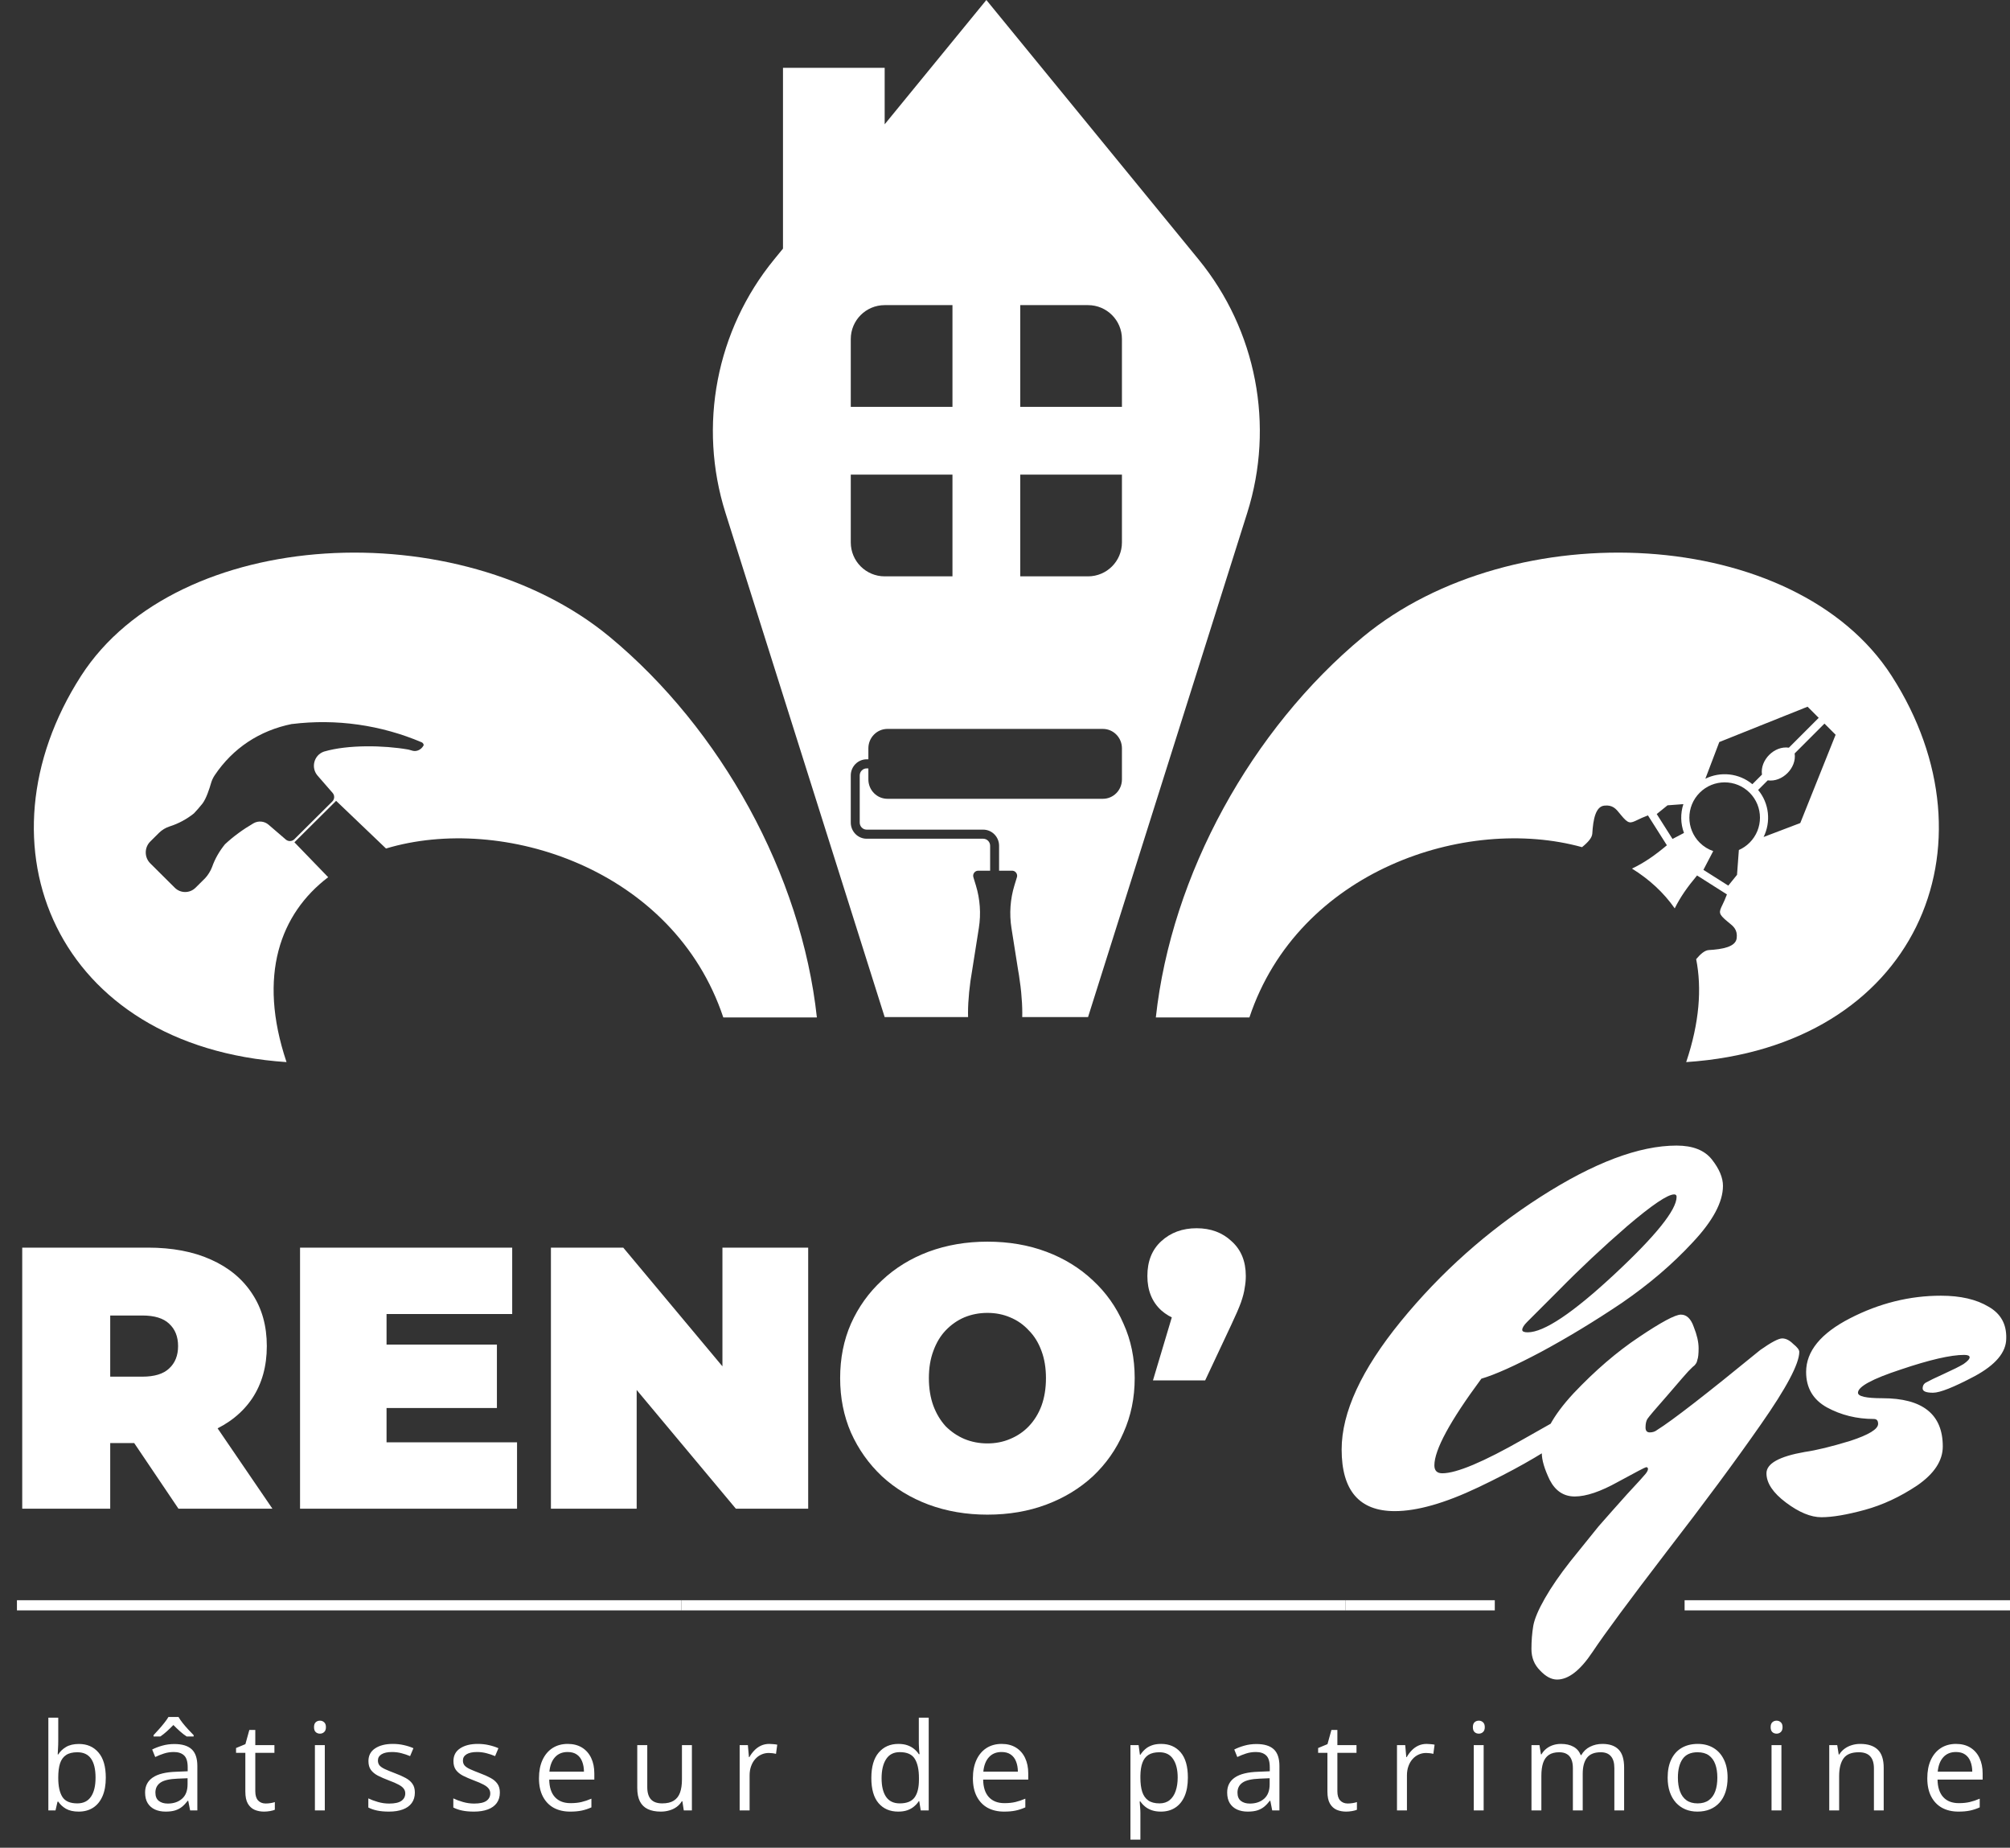 <svg xmlns="http://www.w3.org/2000/svg" width="593" height="545" viewBox="0 0 593 545" fill="none"><rect x="0" y="0" width="593" height="545" fill="#333333" stroke="none"/><path d="M17.185 506.648V513.486C17.185 514.271 17.161 515.033 17.114 515.771C17.079 516.51 17.05 517.084 17.026 517.494H17.185C17.712 516.627 18.474 515.895 19.47 515.297C20.466 514.699 21.737 514.4 23.284 514.4C25.698 514.4 27.62 515.238 29.05 516.914C30.491 518.578 31.212 521.057 31.212 524.35C31.212 526.518 30.884 528.346 30.228 529.834C29.571 531.322 28.646 532.447 27.45 533.209C26.255 533.971 24.843 534.352 23.214 534.352C21.691 534.352 20.437 534.07 19.452 533.508C18.48 532.934 17.73 532.236 17.202 531.416H16.974L16.376 534H14.267V506.648H17.185ZM22.81 516.844C21.415 516.844 20.308 517.119 19.487 517.67C18.667 518.209 18.075 519.029 17.712 520.131C17.36 521.221 17.185 522.604 17.185 524.279V524.438C17.185 526.863 17.589 528.721 18.398 530.01C19.206 531.287 20.677 531.926 22.81 531.926C24.603 531.926 25.945 531.27 26.835 529.957C27.737 528.645 28.189 526.77 28.189 524.332C28.189 521.848 27.743 519.979 26.853 518.725C25.974 517.471 24.626 516.844 22.81 516.844ZM51.437 514.418C53.734 514.418 55.439 514.934 56.552 515.965C57.665 516.996 58.222 518.643 58.222 520.904V534H56.095L55.532 531.152H55.392C54.853 531.855 54.29 532.447 53.704 532.928C53.118 533.396 52.439 533.754 51.665 534C50.904 534.234 49.966 534.352 48.853 534.352C47.681 534.352 46.638 534.146 45.724 533.736C44.822 533.326 44.107 532.705 43.579 531.873C43.064 531.041 42.806 529.986 42.806 528.709C42.806 526.787 43.568 525.311 45.091 524.279C46.614 523.248 48.935 522.686 52.052 522.592L55.374 522.451V521.273C55.374 519.609 55.017 518.443 54.302 517.775C53.587 517.107 52.579 516.773 51.279 516.773C50.271 516.773 49.31 516.92 48.396 517.213C47.482 517.506 46.614 517.852 45.794 518.25L44.898 516.035C45.765 515.59 46.761 515.209 47.886 514.893C49.011 514.576 50.194 514.418 51.437 514.418ZM55.339 524.508L52.404 524.631C50.001 524.725 48.308 525.117 47.323 525.809C46.339 526.5 45.847 527.479 45.847 528.744C45.847 529.846 46.181 530.66 46.849 531.188C47.517 531.715 48.402 531.979 49.503 531.979C51.214 531.979 52.614 531.504 53.704 530.555C54.794 529.605 55.339 528.182 55.339 526.283V524.508ZM52.667 506.438C52.96 506.965 53.37 507.562 53.898 508.23C54.425 508.887 54.982 509.531 55.568 510.164C56.154 510.797 56.675 511.342 57.132 511.799V512.186H55.058C54.425 511.775 53.775 511.271 53.107 510.674C52.439 510.076 51.788 509.455 51.156 508.811C50.523 509.455 49.878 510.076 49.222 510.674C48.577 511.26 47.939 511.764 47.306 512.186H45.302V511.799C45.747 511.33 46.251 510.779 46.814 510.146C47.388 509.514 47.933 508.869 48.448 508.213C48.976 507.557 49.392 506.965 49.697 506.438H52.667ZM78.376 531.961C78.857 531.961 79.349 531.92 79.853 531.838C80.357 531.756 80.767 531.656 81.083 531.539V533.807C80.743 533.959 80.269 534.088 79.659 534.193C79.062 534.299 78.476 534.352 77.902 534.352C76.882 534.352 75.956 534.176 75.124 533.824C74.292 533.461 73.624 532.852 73.12 531.996C72.628 531.141 72.382 529.957 72.382 528.445V517.02H69.64V515.596L72.4 514.453L73.56 510.27H75.318V514.734H80.96V517.02H75.318V528.357C75.318 529.564 75.593 530.467 76.144 531.064C76.706 531.662 77.451 531.961 78.376 531.961ZM95.824 514.734V534H92.906V514.734H95.824ZM94.4 507.527C94.88 507.527 95.29 507.686 95.63 508.002C95.982 508.307 96.158 508.787 96.158 509.443C96.158 510.088 95.982 510.568 95.63 510.885C95.29 511.201 94.88 511.359 94.4 511.359C93.896 511.359 93.474 511.201 93.134 510.885C92.806 510.568 92.642 510.088 92.642 509.443C92.642 508.787 92.806 508.307 93.134 508.002C93.474 507.686 93.896 507.527 94.4 507.527ZM122.394 528.727C122.394 529.957 122.083 530.994 121.462 531.838C120.853 532.67 119.974 533.297 118.826 533.719C117.689 534.141 116.33 534.352 114.748 534.352C113.4 534.352 112.234 534.246 111.249 534.035C110.265 533.824 109.404 533.525 108.665 533.139V530.449C109.451 530.836 110.388 531.188 111.478 531.504C112.568 531.82 113.681 531.979 114.818 531.979C116.482 531.979 117.689 531.709 118.439 531.17C119.189 530.631 119.564 529.898 119.564 528.973C119.564 528.445 119.412 527.982 119.107 527.584C118.814 527.174 118.316 526.781 117.613 526.406C116.91 526.02 115.937 525.598 114.695 525.141C113.464 524.672 112.398 524.209 111.496 523.752C110.605 523.283 109.914 522.715 109.421 522.047C108.941 521.379 108.701 520.512 108.701 519.445C108.701 517.816 109.357 516.568 110.669 515.701C111.994 514.822 113.728 514.383 115.873 514.383C117.033 514.383 118.117 514.5 119.124 514.734C120.144 514.957 121.093 515.262 121.972 515.648L120.988 517.986C120.191 517.646 119.341 517.359 118.439 517.125C117.537 516.891 116.617 516.773 115.679 516.773C114.331 516.773 113.294 516.996 112.568 517.441C111.853 517.887 111.496 518.496 111.496 519.27C111.496 519.867 111.66 520.359 111.988 520.746C112.328 521.133 112.867 521.496 113.605 521.836C114.343 522.176 115.316 522.574 116.523 523.031C117.73 523.477 118.773 523.939 119.652 524.42C120.531 524.889 121.205 525.463 121.673 526.143C122.154 526.811 122.394 527.672 122.394 528.727ZM147.47 528.727C147.47 529.957 147.16 530.994 146.539 531.838C145.929 532.67 145.05 533.297 143.902 533.719C142.765 534.141 141.406 534.352 139.824 534.352C138.476 534.352 137.31 534.246 136.326 534.035C135.341 533.824 134.48 533.525 133.742 533.139V530.449C134.527 530.836 135.464 531.188 136.554 531.504C137.644 531.82 138.757 531.979 139.894 531.979C141.558 531.979 142.765 531.709 143.515 531.17C144.265 530.631 144.64 529.898 144.64 528.973C144.64 528.445 144.488 527.982 144.183 527.584C143.89 527.174 143.392 526.781 142.689 526.406C141.986 526.02 141.013 525.598 139.771 525.141C138.541 524.672 137.474 524.209 136.572 523.752C135.681 523.283 134.99 522.715 134.498 522.047C134.017 521.379 133.777 520.512 133.777 519.445C133.777 517.816 134.433 516.568 135.746 515.701C137.07 514.822 138.804 514.383 140.949 514.383C142.109 514.383 143.193 514.5 144.201 514.734C145.22 514.957 146.169 515.262 147.048 515.648L146.064 517.986C145.267 517.646 144.418 517.359 143.515 517.125C142.613 516.891 141.693 516.773 140.755 516.773C139.408 516.773 138.371 516.996 137.644 517.441C136.929 517.887 136.572 518.496 136.572 519.27C136.572 519.867 136.736 520.359 137.064 520.746C137.404 521.133 137.943 521.496 138.681 521.836C139.419 522.176 140.392 522.574 141.599 523.031C142.806 523.477 143.849 523.939 144.728 524.42C145.607 524.889 146.281 525.463 146.75 526.143C147.23 526.811 147.47 527.672 147.47 528.727ZM167.502 514.383C169.142 514.383 170.548 514.746 171.72 515.473C172.892 516.199 173.789 517.219 174.41 518.531C175.031 519.832 175.341 521.355 175.341 523.102V524.912H162.035C162.07 527.174 162.632 528.896 163.722 530.08C164.812 531.264 166.347 531.855 168.328 531.855C169.546 531.855 170.625 531.744 171.562 531.521C172.5 531.299 173.472 530.971 174.48 530.537V533.104C173.507 533.537 172.541 533.854 171.58 534.053C170.63 534.252 169.505 534.352 168.205 534.352C166.353 534.352 164.736 533.977 163.353 533.227C161.982 532.465 160.916 531.352 160.154 529.887C159.392 528.422 159.011 526.629 159.011 524.508C159.011 522.434 159.357 520.641 160.048 519.129C160.752 517.605 161.736 516.434 163.002 515.613C164.279 514.793 165.779 514.383 167.502 514.383ZM167.466 516.773C165.908 516.773 164.666 517.283 163.74 518.303C162.814 519.322 162.263 520.746 162.088 522.574H172.283C172.271 521.426 172.089 520.418 171.738 519.551C171.398 518.672 170.877 517.992 170.173 517.512C169.47 517.02 168.568 516.773 167.466 516.773ZM204.127 514.734V534H201.736L201.314 531.293H201.156C200.758 531.961 200.242 532.523 199.609 532.98C198.976 533.438 198.261 533.777 197.465 534C196.679 534.234 195.841 534.352 194.951 534.352C193.427 534.352 192.15 534.105 191.119 533.613C190.088 533.121 189.308 532.359 188.781 531.328C188.265 530.297 188.008 528.973 188.008 527.355V514.734H190.961V527.145C190.961 528.75 191.324 529.951 192.05 530.748C192.777 531.533 193.884 531.926 195.373 531.926C196.802 531.926 197.939 531.656 198.783 531.117C199.638 530.578 200.254 529.787 200.629 528.744C201.004 527.689 201.191 526.4 201.191 524.877V514.734H204.127ZM226.97 514.383C227.357 514.383 227.761 514.406 228.183 514.453C228.605 514.488 228.98 514.541 229.308 514.611L228.939 517.318C228.623 517.236 228.271 517.172 227.885 517.125C227.498 517.078 227.135 517.055 226.795 517.055C226.021 517.055 225.289 517.213 224.597 517.529C223.918 517.834 223.32 518.279 222.804 518.865C222.289 519.439 221.885 520.137 221.592 520.957C221.299 521.766 221.152 522.668 221.152 523.664V534H218.217V514.734H220.642L220.959 518.285H221.082C221.48 517.57 221.961 516.92 222.523 516.334C223.086 515.736 223.736 515.262 224.474 514.91C225.224 514.559 226.056 514.383 226.97 514.383ZM264.994 534.352C262.557 534.352 260.623 533.52 259.193 531.855C257.775 530.191 257.066 527.719 257.066 524.438C257.066 521.121 257.793 518.619 259.246 516.932C260.699 515.232 262.633 514.383 265.047 514.383C266.066 514.383 266.957 514.518 267.719 514.787C268.48 515.057 269.137 515.42 269.687 515.877C270.238 516.322 270.701 516.832 271.076 517.406H271.287C271.24 517.043 271.193 516.545 271.146 515.912C271.1 515.279 271.076 514.764 271.076 514.365V506.648H273.994V534H271.639L271.199 531.258H271.076C270.713 531.832 270.25 532.354 269.687 532.822C269.137 533.291 268.475 533.666 267.701 533.947C266.939 534.217 266.037 534.352 264.994 534.352ZM265.451 531.926C267.514 531.926 268.973 531.34 269.828 530.168C270.684 528.996 271.111 527.256 271.111 524.947V524.42C271.111 521.971 270.701 520.09 269.881 518.777C269.072 517.465 267.596 516.809 265.451 516.809C263.658 516.809 262.316 517.5 261.426 518.883C260.535 520.254 260.09 522.129 260.09 524.508C260.09 526.875 260.529 528.703 261.408 529.992C262.299 531.281 263.646 531.926 265.451 531.926ZM295.52 514.383C297.16 514.383 298.566 514.746 299.738 515.473C300.91 516.199 301.807 517.219 302.428 518.531C303.049 519.832 303.359 521.355 303.359 523.102V524.912H290.053C290.088 527.174 290.65 528.896 291.74 530.08C292.83 531.264 294.365 531.855 296.346 531.855C297.564 531.855 298.643 531.744 299.58 531.521C300.518 531.299 301.49 530.971 302.498 530.537V533.104C301.525 533.537 300.559 533.854 299.598 534.053C298.648 534.252 297.523 534.352 296.223 534.352C294.371 534.352 292.754 533.977 291.371 533.227C290 532.465 288.934 531.352 288.172 529.887C287.41 528.422 287.029 526.629 287.029 524.508C287.029 522.434 287.375 520.641 288.066 519.129C288.77 517.605 289.754 516.434 291.02 515.613C292.297 514.793 293.797 514.383 295.52 514.383ZM295.484 516.773C293.926 516.773 292.684 517.283 291.758 518.303C290.832 519.322 290.281 520.746 290.105 522.574H300.301C300.289 521.426 300.107 520.418 299.756 519.551C299.416 518.672 298.895 517.992 298.191 517.512C297.488 517.02 296.586 516.773 295.484 516.773ZM342.561 514.383C344.963 514.383 346.879 515.209 348.309 516.861C349.738 518.514 350.453 520.998 350.453 524.314C350.453 526.506 350.125 528.346 349.469 529.834C348.813 531.322 347.887 532.447 346.692 533.209C345.508 533.971 344.108 534.352 342.49 534.352C341.471 534.352 340.574 534.217 339.801 533.947C339.027 533.678 338.365 533.314 337.815 532.857C337.264 532.4 336.807 531.902 336.444 531.363H336.233C336.268 531.82 336.309 532.371 336.356 533.016C336.414 533.66 336.444 534.223 336.444 534.703V542.613H333.508V514.734H335.916L336.303 517.582H336.444C336.819 516.996 337.276 516.463 337.815 515.982C338.354 515.49 339.01 515.104 339.783 514.822C340.569 514.529 341.494 514.383 342.561 514.383ZM342.051 516.844C340.715 516.844 339.637 517.102 338.817 517.617C338.008 518.133 337.416 518.906 337.041 519.938C336.666 520.957 336.467 522.24 336.444 523.787V524.35C336.444 525.979 336.619 527.355 336.971 528.48C337.334 529.605 337.926 530.461 338.746 531.047C339.578 531.633 340.692 531.926 342.086 531.926C343.281 531.926 344.277 531.604 345.074 530.959C345.871 530.314 346.463 529.418 346.85 528.27C347.248 527.109 347.447 525.779 347.447 524.279C347.447 522.006 347.002 520.201 346.111 518.865C345.233 517.518 343.879 516.844 342.051 516.844ZM370.678 514.418C372.975 514.418 374.68 514.934 375.793 515.965C376.906 516.996 377.463 518.643 377.463 520.904V534H375.336L374.774 531.152H374.633C374.094 531.855 373.531 532.447 372.946 532.928C372.36 533.396 371.68 533.754 370.906 534C370.145 534.234 369.207 534.352 368.094 534.352C366.922 534.352 365.879 534.146 364.965 533.736C364.063 533.326 363.348 532.705 362.821 531.873C362.305 531.041 362.047 529.986 362.047 528.709C362.047 526.787 362.809 525.311 364.332 524.279C365.856 523.248 368.176 522.686 371.293 522.592L374.615 522.451V521.273C374.615 519.609 374.258 518.443 373.543 517.775C372.828 517.107 371.821 516.773 370.52 516.773C369.512 516.773 368.551 516.92 367.637 517.213C366.723 517.506 365.856 517.852 365.035 518.25L364.139 516.035C365.006 515.59 366.002 515.209 367.127 514.893C368.252 514.576 369.436 514.418 370.678 514.418ZM374.58 524.508L371.645 524.631C369.242 524.725 367.549 525.117 366.565 525.809C365.58 526.5 365.088 527.479 365.088 528.744C365.088 529.846 365.422 530.66 366.09 531.188C366.758 531.715 367.643 531.979 368.744 531.979C370.455 531.979 371.856 531.504 372.946 530.555C374.035 529.605 374.58 528.182 374.58 526.283V524.508ZM397.617 531.961C398.098 531.961 398.59 531.92 399.094 531.838C399.598 531.756 400.008 531.656 400.325 531.539V533.807C399.985 533.959 399.51 534.088 398.901 534.193C398.303 534.299 397.717 534.352 397.143 534.352C396.123 534.352 395.198 534.176 394.366 533.824C393.534 533.461 392.866 532.852 392.362 531.996C391.869 531.141 391.623 529.957 391.623 528.445V517.02H388.881V515.596L391.641 514.453L392.801 510.27H394.559V514.734H400.201V517.02H394.559V528.357C394.559 529.564 394.834 530.467 395.385 531.064C395.948 531.662 396.692 531.961 397.617 531.961ZM420.901 514.383C421.288 514.383 421.692 514.406 422.114 514.453C422.536 514.488 422.911 514.541 423.239 514.611L422.87 517.318C422.553 517.236 422.202 517.172 421.815 517.125C421.428 517.078 421.065 517.055 420.725 517.055C419.952 517.055 419.219 517.213 418.528 517.529C417.848 517.834 417.25 518.279 416.735 518.865C416.219 519.439 415.815 520.137 415.522 520.957C415.229 521.766 415.082 522.668 415.082 523.664V534H412.147V514.734H414.573L414.889 518.285H415.012C415.411 517.57 415.891 516.92 416.454 516.334C417.016 515.736 417.666 515.262 418.405 514.91C419.155 514.559 419.987 514.383 420.901 514.383ZM437.715 514.734V534H434.797V514.734H437.715ZM436.292 507.527C436.772 507.527 437.182 507.686 437.522 508.002C437.874 508.307 438.049 508.787 438.049 509.443C438.049 510.088 437.874 510.568 437.522 510.885C437.182 511.201 436.772 511.359 436.292 511.359C435.788 511.359 435.366 511.201 435.026 510.885C434.698 510.568 434.534 510.088 434.534 509.443C434.534 508.787 434.698 508.307 435.026 508.002C435.366 507.686 435.788 507.527 436.292 507.527ZM472.741 514.383C474.862 514.383 476.461 514.939 477.54 516.053C478.618 517.154 479.157 518.93 479.157 521.379V534H476.274V521.52C476.274 519.961 475.934 518.795 475.254 518.021C474.586 517.236 473.59 516.844 472.266 516.844C470.403 516.844 469.049 517.383 468.206 518.461C467.362 519.539 466.94 521.127 466.94 523.225V534H464.04V521.52C464.04 520.477 463.887 519.609 463.583 518.918C463.29 518.227 462.844 517.711 462.247 517.371C461.661 517.02 460.917 516.844 460.014 516.844C458.737 516.844 457.711 517.107 456.938 517.635C456.165 518.162 455.602 518.947 455.251 519.99C454.911 521.021 454.741 522.293 454.741 523.805V534H451.823V514.734H454.178L454.618 517.459H454.776C455.163 516.791 455.649 516.229 456.235 515.771C456.821 515.314 457.477 514.969 458.204 514.734C458.93 514.5 459.704 514.383 460.524 514.383C461.989 514.383 463.213 514.658 464.198 515.209C465.194 515.748 465.915 516.574 466.36 517.688H466.518C467.151 516.574 468.018 515.748 469.12 515.209C470.221 514.658 471.428 514.383 472.741 514.383ZM509.682 524.332C509.682 525.914 509.477 527.326 509.067 528.568C508.657 529.811 508.065 530.859 507.292 531.715C506.518 532.57 505.581 533.227 504.479 533.684C503.389 534.129 502.153 534.352 500.77 534.352C499.481 534.352 498.298 534.129 497.219 533.684C496.153 533.227 495.227 532.57 494.442 531.715C493.669 530.859 493.065 529.811 492.632 528.568C492.21 527.326 491.999 525.914 491.999 524.332C491.999 522.223 492.356 520.43 493.071 518.953C493.786 517.465 494.805 516.334 496.13 515.561C497.465 514.775 499.053 514.383 500.893 514.383C502.651 514.383 504.186 514.775 505.499 515.561C506.823 516.346 507.848 517.482 508.575 518.971C509.313 520.447 509.682 522.234 509.682 524.332ZM495.022 524.332C495.022 525.879 495.227 527.221 495.637 528.357C496.048 529.494 496.68 530.373 497.536 530.994C498.391 531.615 499.493 531.926 500.84 531.926C502.176 531.926 503.272 531.615 504.128 530.994C504.995 530.373 505.633 529.494 506.044 528.357C506.454 527.221 506.659 525.879 506.659 524.332C506.659 522.797 506.454 521.473 506.044 520.359C505.633 519.234 505.001 518.367 504.145 517.758C503.29 517.148 502.182 516.844 500.823 516.844C498.819 516.844 497.348 517.506 496.411 518.83C495.485 520.154 495.022 521.988 495.022 524.332ZM525.565 514.734V534H522.647V514.734H525.565ZM524.141 507.527C524.622 507.527 525.032 507.686 525.372 508.002C525.723 508.307 525.899 508.787 525.899 509.443C525.899 510.088 525.723 510.568 525.372 510.885C525.032 511.201 524.622 511.359 524.141 511.359C523.637 511.359 523.216 511.201 522.876 510.885C522.548 510.568 522.384 510.088 522.384 509.443C522.384 508.787 522.548 508.307 522.876 508.002C523.216 507.686 523.637 507.527 524.141 507.527ZM548.796 514.383C551.081 514.383 552.809 514.945 553.981 516.07C555.153 517.184 555.739 518.977 555.739 521.449V534H552.856V521.643C552.856 520.037 552.487 518.836 551.749 518.039C551.022 517.242 549.903 516.844 548.391 516.844C546.259 516.844 544.759 517.447 543.891 518.654C543.024 519.861 542.591 521.613 542.591 523.91V534H539.673V514.734H542.028L542.468 517.512H542.626C543.036 516.832 543.557 516.264 544.19 515.807C544.823 515.338 545.532 514.986 546.317 514.752C547.102 514.506 547.929 514.383 548.796 514.383ZM577.089 514.383C578.729 514.383 580.136 514.746 581.307 515.473C582.479 516.199 583.376 517.219 583.997 518.531C584.618 519.832 584.929 521.355 584.929 523.102V524.912H571.622C571.657 527.174 572.22 528.896 573.309 530.08C574.399 531.264 575.934 531.855 577.915 531.855C579.134 531.855 580.212 531.744 581.149 531.521C582.087 531.299 583.059 530.971 584.067 530.537V533.104C583.095 533.537 582.128 533.854 581.167 534.053C580.218 534.252 579.093 534.352 577.792 534.352C575.94 534.352 574.323 533.977 572.94 533.227C571.569 532.465 570.503 531.352 569.741 529.887C568.979 528.422 568.599 526.629 568.599 524.508C568.599 522.434 568.944 520.641 569.636 519.129C570.339 517.605 571.323 516.434 572.589 515.613C573.866 514.793 575.366 514.383 577.089 514.383ZM577.054 516.773C575.495 516.773 574.253 517.283 573.327 518.303C572.401 519.322 571.85 520.746 571.675 522.574H581.87C581.858 521.426 581.677 520.418 581.325 519.551C580.985 518.672 580.464 517.992 579.761 517.512C579.057 517.02 578.155 516.773 577.054 516.773Z" fill="white"></path><line x1="5" y1="473.5" x2="201" y2="473.5" stroke="white" stroke-width="3"></line><line x1="201" y1="473.5" x2="397" y2="473.5" stroke="white" stroke-width="3"></line><line x1="397" y1="473.5" x2="441" y2="473.5" stroke="white" stroke-width="3"></line><line x1="497" y1="473.5" x2="593" y2="473.5" stroke="white" stroke-width="3"></line><path fill-rule="evenodd" clip-rule="evenodd" d="M368.607 300.104C383.068 256.755 432.478 240.396 466.736 249.878C468.52 248.443 469.696 247.104 469.768 245.872C470.013 241.706 470.732 237.927 473.282 237.631C475.762 237.344 476.762 238.586 477.872 239.963L477.873 239.965C477.97 240.085 478.068 240.206 478.167 240.328C480.454 243.115 480.899 242.901 483.152 241.819C483.911 241.455 484.876 240.992 486.186 240.511L491.773 249.324C488.138 252.365 485.077 254.489 481.476 256.2C486.495 259.307 490.792 263.219 494.087 267.933C495.749 264.583 497.803 261.661 500.676 258.227L509.489 263.814C509.008 265.124 508.545 266.089 508.181 266.848C507.099 269.101 506.885 269.546 509.672 271.833C509.754 271.9 509.837 271.967 509.918 272.033C509.958 272.065 509.997 272.097 510.036 272.128C511.414 273.237 512.656 274.238 512.369 276.718C512.073 279.268 508.294 279.987 504.128 280.232C502.979 280.299 501.737 281.326 500.411 282.912C502.111 291.492 501.385 301.606 497.481 313.236V313.276C565.456 308.75 590.2 249.332 558.094 199.376C529.669 155.17 446.48 151.173 402.145 187.835C369.262 215.076 345.581 257.937 341 300.104H368.607ZM512.464 258.042L509.888 261.223L502.549 256.57L505.444 251.036C503.987 250.538 502.617 249.708 501.455 248.545C497.387 244.478 497.387 237.883 501.455 233.816C505.522 229.748 512.117 229.748 516.184 233.816C520.252 237.883 520.252 244.478 516.184 248.545C515.24 249.489 514.16 250.213 513.008 250.719L512.464 258.042ZM491.958 237.536L488.777 240.112L493.434 247.457L496.816 245.683C495.795 242.955 495.735 239.949 496.637 237.188L491.958 237.536ZM531.126 242.765L520.304 246.88C522.513 242.429 521.975 236.962 518.693 233.006L521.525 230.174C525.802 230.801 530.108 226.505 529.465 222.234L538.264 213.434L541.553 216.723L531.126 242.765ZM533.277 208.447L536.566 211.736L527.766 220.535C523.495 219.892 519.199 224.198 519.826 228.476L516.994 231.308C513.038 228.025 507.571 227.487 503.12 229.696L507.235 218.874L533.277 208.447Z" fill="white"></path><path fill-rule="evenodd" clip-rule="evenodd" d="M113.884 250.277C148.179 239.959 198.737 256.169 213.393 300.104H241C236.419 257.937 212.738 215.076 179.855 187.835C135.52 151.173 52.331 155.17 23.906 199.376C-8.2 249.332 16.544 308.75 84.519 313.276V313.236C75.948 287.701 82.691 269.476 96.819 258.742L86.861 248.442L99.163 236.212L113.884 250.277ZM57.675 261.861L60.476 259.077C61.272 258.285 62.212 256.763 62.581 255.701C63.433 253.263 64.745 251.032 66.373 249.022C68.888 246.684 71.696 244.637 74.768 242.849C76.191 242.018 77.993 242.184 79.239 243.26C80.109 244.011 80.966 244.747 81.823 245.483C82.651 246.194 83.479 246.904 84.318 247.629C85.052 248.262 86.152 248.223 86.837 247.542L98.05 236.395C98.736 235.713 98.774 234.617 98.137 233.887C97.434 233.08 96.738 232.279 96.041 231.479L96.039 231.476C95.265 230.587 94.492 229.698 93.708 228.799C91.652 226.44 92.599 222.743 95.556 221.695C95.588 221.683 95.624 221.674 95.659 221.666C95.684 221.66 95.71 221.654 95.733 221.647C102.608 219.647 113.15 219.8 120.456 221.086C120.702 221.13 120.979 221.215 121.248 221.298C121.428 221.354 121.606 221.409 121.768 221.449C123.017 221.757 124.294 221.062 124.909 219.962C125.163 219.71 124.805 219.115 124.447 218.963C112.388 213.837 99.209 211.948 86.173 213.557C86.173 213.557 86.152 213.536 86.152 213.539C76.567 215.466 68.707 220.675 63.335 228.682C62.852 229.404 62.486 230.197 62.25 231.03C61.791 232.638 60.862 235.516 59.752 236.996C58.948 238.013 58.096 238.978 57.216 239.916C55.093 241.617 52.682 242.925 50.069 243.755C48.873 244.135 47.78 244.796 46.889 245.678L44.336 248.217C42.554 249.987 42.554 252.886 44.336 254.657L51.576 261.854C53.26 263.528 55.991 263.528 57.675 261.854V261.861Z" fill="white"></path><path fill-rule="evenodd" clip-rule="evenodd" d="M228.4 76.511L231 73.333V20H261V36.667L291 0L353.6 76.511C370.697 97.407 376.1 125.516 367.97 151.261L321 300H301.583C301.594 299.603 301.599 299.199 301.599 298.788C301.599 296.925 301.485 294.838 301.271 292.664C301.218 292.121 301.159 291.574 301.092 291.022C300.961 289.918 300.808 288.804 300.631 287.694C300.543 287.138 300.45 286.584 300.351 286.034L298.405 273.733C297.739 269.518 298.041 265.203 299.289 261.126L299.997 258.813C300.027 258.724 300.049 258.627 300.064 258.531C300.068 258.498 300.072 258.463 300.074 258.43C300.075 258.416 300.076 258.401 300.077 258.386C300.078 258.365 300.079 258.344 300.079 258.323C300.079 258.135 300.042 257.955 299.982 257.789C299.952 257.71 299.915 257.633 299.874 257.561C299.811 257.451 299.736 257.351 299.647 257.261C299.535 257.147 299.406 257.053 299.261 256.981C299.21 256.954 299.158 256.933 299.104 256.913C299.057 256.895 299.007 256.88 298.957 256.867C298.923 256.858 298.888 256.852 298.854 256.845C298.776 256.832 298.696 256.823 298.617 256.823H298.601H288.586C287.77 256.823 287.108 257.495 287.108 258.323L287.11 258.321C287.11 258.358 287.11 258.393 287.115 258.428C287.123 258.562 287.149 258.691 287.192 258.811L287.9 261.123C289.148 265.2 289.453 269.516 288.784 273.731L286.839 286.032C286.049 290.435 285.59 295.06 285.59 298.786C285.59 299.198 285.596 299.603 285.607 300H261L214.03 151.261C205.9 125.516 211.304 97.407 228.4 76.511ZM261 90C255.477 90 251 94.477 251 100V120H281V90H261ZM301 90H321C326.523 90 331 94.477 331 100V120H301V90ZM281 140H251V160C251 165.523 255.477 170 261 170H281V140ZM301 140H331V160C331 165.523 326.523 170 321 170H301V140ZM325.369 215H261.825C258.715 215 256.193 217.56 256.193 220.717V223.966H255.689C253.103 223.966 251 226.101 251 228.726V242.63C251 245.256 253.103 247.39 255.689 247.39H290.065C291.195 247.39 292.114 248.323 292.114 249.47V256.819H294.754V249.47C294.754 246.845 292.651 244.71 290.065 244.71H255.689C254.559 244.71 253.64 243.778 253.64 242.63V228.726C253.64 227.579 254.559 226.646 255.689 226.646H256.193V229.898C256.193 233.055 258.715 235.615 261.825 235.615H325.369C328.479 235.615 331 233.055 331 229.898V220.717C331 217.56 328.479 215 325.369 215Z" fill="white"></path><path d="M437.038 406.66C427.798 419.14 423.178 427.66 423.178 432.22C423.178 433.78 423.958 434.56 425.518 434.56C429.718 434.56 437.698 431.2 449.458 424.48C461.218 417.76 467.518 414.4 468.358 414.4C470.038 414.4 470.878 415.12 470.878 416.56V416.92C470.758 417.64 467.398 420.28 460.798 424.84C454.198 429.4 445.978 434.02 436.138 438.7C426.298 443.38 418.078 445.72 411.478 445.72C401.038 445.72 395.818 439.66 395.818 427.54C395.818 416.62 401.638 404.02 413.278 389.74C425.038 375.34 438.778 363.1 454.498 353.02C470.218 342.94 483.598 337.9 494.638 337.9C499.438 337.9 502.918 339.28 505.078 342.04C507.238 344.8 508.318 347.38 508.318 349.78C508.318 354.58 505.318 360.16 499.318 366.52C493.438 372.88 486.478 378.82 478.438 384.34C470.398 389.74 462.478 394.54 454.678 398.74C446.998 402.82 441.118 405.46 437.038 406.66ZM493.918 352.3C491.998 352.3 487.378 355.42 480.058 361.66C472.858 367.9 466.138 374.2 459.898 380.56L450.538 389.92C449.578 390.88 449.098 391.66 449.098 392.26C449.098 392.74 449.638 392.98 450.718 392.98C455.518 392.98 464.038 387.28 476.278 375.88C488.518 364.48 494.638 356.86 494.638 353.02C494.638 352.54 494.398 352.3 493.918 352.3ZM454.872 428.62C454.872 423.58 457.992 417.7 464.232 410.98C470.592 404.26 477.012 398.74 483.492 394.42C490.092 389.98 494.232 387.76 495.912 387.76C497.592 387.76 498.852 388.96 499.692 391.36C500.652 393.76 501.132 395.86 501.132 397.66C501.132 399.34 501.012 400.48 500.772 401.08C500.652 401.68 500.472 402.1 500.232 402.34C500.112 402.58 499.812 402.88 499.332 403.24C498.972 403.6 498.552 404.02 498.072 404.5C497.712 404.86 495.732 407.14 492.132 411.34C488.532 415.42 486.492 417.82 486.012 418.54C485.652 419.14 485.472 419.98 485.472 421.06C485.472 422.02 485.892 422.5 486.732 422.5C487.572 422.5 488.292 422.26 488.892 421.78C493.332 419.02 503.472 411.16 519.312 398.2C522.552 395.92 524.712 394.78 525.792 394.78C526.872 394.78 527.952 395.32 529.032 396.4C530.232 397.36 530.832 398.14 530.832 398.74C530.832 402.22 527.052 409.36 519.492 420.16C512.052 430.84 502.812 443.32 491.772 457.6C480.732 472 473.412 481.9 469.812 487.3C466.212 492.7 462.732 495.4 459.372 495.4C457.692 495.4 456.012 494.5 454.332 492.7C452.652 491.02 451.812 488.92 451.812 486.4C451.812 484 451.992 481.72 452.352 479.56C452.712 477.52 453.852 474.82 455.772 471.46C457.692 468.1 460.212 464.44 463.332 460.48C466.452 456.64 469.212 453.22 471.612 450.22C474.132 447.34 476.952 444.16 480.072 440.68C483.312 437.2 485.112 435.22 485.472 434.74C485.952 434.14 486.192 433.66 486.192 433.3C486.192 432.94 486.012 432.76 485.652 432.76C485.412 432.76 482.652 434.2 477.372 437.08C472.212 439.96 467.952 441.4 464.592 441.4C461.352 441.4 458.892 439.78 457.212 436.54C455.652 433.3 454.872 430.66 454.872 428.62ZM552.83 418.54C547.79 418.54 543.17 417.4 538.97 415.12C534.89 412.84 532.85 409.36 532.85 404.68C532.85 398.56 537.17 393.28 545.81 388.84C554.45 384.4 563.39 382.18 572.63 382.18C578.39 382.18 583.07 383.26 586.67 385.42C590.27 387.46 592.01 390.58 591.89 394.78C591.89 398.86 588.77 402.58 582.53 405.94C576.41 409.18 572.33 410.8 570.29 410.8C568.25 410.8 567.23 410.38 567.23 409.54C567.23 408.7 567.59 408.1 568.31 407.74C569.15 407.26 570.89 406.42 573.53 405.22C576.17 404.02 578.09 403.06 579.29 402.34C580.49 401.5 581.09 400.84 581.09 400.36C581.09 399.88 580.55 399.64 579.47 399.64C575.51 399.64 569.27 401.08 560.75 403.96C552.35 406.72 548.15 409 548.15 410.8C548.15 411.88 550.55 412.42 555.35 412.42C567.23 412.42 573.17 417.16 573.17 426.64C573.17 430.84 570.65 434.68 565.61 438.16C560.57 441.52 555.41 443.92 550.13 445.36C544.85 446.8 540.59 447.52 537.35 447.52C534.23 447.52 530.75 446.08 526.91 443.2C523.07 440.32 521.15 437.44 521.15 434.56C521.15 431.68 524.93 429.58 532.49 428.26C535.85 427.78 540.29 426.7 545.81 425.02C551.33 423.22 554.09 421.54 554.09 419.98C554.09 419.02 553.67 418.54 552.83 418.54Z" fill="white"></path><path d="M6.558 445V368H43.628C50.815 368 57.011 369.173 62.218 371.52C67.498 373.867 71.568 377.24 74.428 381.64C77.288 385.967 78.718 391.1 78.718 397.04C78.718 402.98 77.288 408.113 74.428 412.44C71.568 416.693 67.498 419.957 62.218 422.23C57.011 424.503 50.815 425.64 43.628 425.64H20.968L32.518 414.97V445H6.558ZM52.648 445L33.728 416.95H61.228L80.368 445H52.648ZM32.518 417.83L20.968 406.06H41.978C45.571 406.06 48.211 405.253 49.898 403.64C51.658 402.027 52.538 399.827 52.538 397.04C52.538 394.253 51.658 392.053 49.898 390.44C48.211 388.827 45.571 388.02 41.978 388.02H20.968L32.518 376.25V417.83ZM112.281 396.6H146.601V415.3H112.281V396.6ZM114.041 425.42H152.541V445H88.521V368H151.111V387.58H114.041V425.42ZM162.535 445V368H183.875L223.035 414.86H213.135V368H238.435V445H217.095L177.935 398.14H187.835V445H162.535ZM291.313 446.76C285.08 446.76 279.286 445.77 273.933 443.79C268.653 441.81 264.07 439.023 260.183 435.43C256.296 431.763 253.253 427.473 251.053 422.56C248.926 417.647 247.863 412.293 247.863 406.5C247.863 400.633 248.926 395.28 251.053 390.44C253.253 385.527 256.296 381.273 260.183 377.68C264.07 374.013 268.653 371.19 273.933 369.21C279.286 367.23 285.08 366.24 291.313 366.24C297.62 366.24 303.413 367.23 308.693 369.21C313.973 371.19 318.556 374.013 322.443 377.68C326.33 381.273 329.336 385.527 331.463 390.44C333.663 395.28 334.763 400.633 334.763 406.5C334.763 412.293 333.663 417.647 331.463 422.56C329.336 427.473 326.33 431.763 322.443 435.43C318.556 439.023 313.973 441.81 308.693 443.79C303.413 445.77 297.62 446.76 291.313 446.76ZM291.313 425.75C293.733 425.75 295.97 425.31 298.023 424.43C300.15 423.55 301.983 422.303 303.523 420.69C305.136 419.003 306.383 416.987 307.263 414.64C308.143 412.22 308.583 409.507 308.583 406.5C308.583 403.493 308.143 400.817 307.263 398.47C306.383 396.05 305.136 394.033 303.523 392.42C301.983 390.733 300.15 389.45 298.023 388.57C295.97 387.69 293.733 387.25 291.313 387.25C288.893 387.25 286.62 387.69 284.493 388.57C282.44 389.45 280.606 390.733 278.993 392.42C277.453 394.033 276.243 396.05 275.363 398.47C274.483 400.817 274.043 403.493 274.043 406.5C274.043 409.507 274.483 412.22 275.363 414.64C276.243 416.987 277.453 419.003 278.993 420.69C280.606 422.303 282.44 423.55 284.493 424.43C286.62 425.31 288.893 425.75 291.313 425.75ZM340.154 407.16L349.394 376.25L353.024 390.11C348.77 390.11 345.287 388.9 342.574 386.48C339.86 383.987 338.504 380.613 338.504 376.36C338.504 372.033 339.86 368.623 342.574 366.13C345.36 363.563 348.844 362.28 353.024 362.28C357.204 362.28 360.65 363.563 363.364 366.13C366.15 368.623 367.544 372.033 367.544 376.36C367.544 377.533 367.434 378.707 367.214 379.88C367.067 381.053 366.7 382.483 366.114 384.17C365.527 385.783 364.574 387.983 363.254 390.77L355.554 407.16H340.154Z" fill="white"></path></svg>